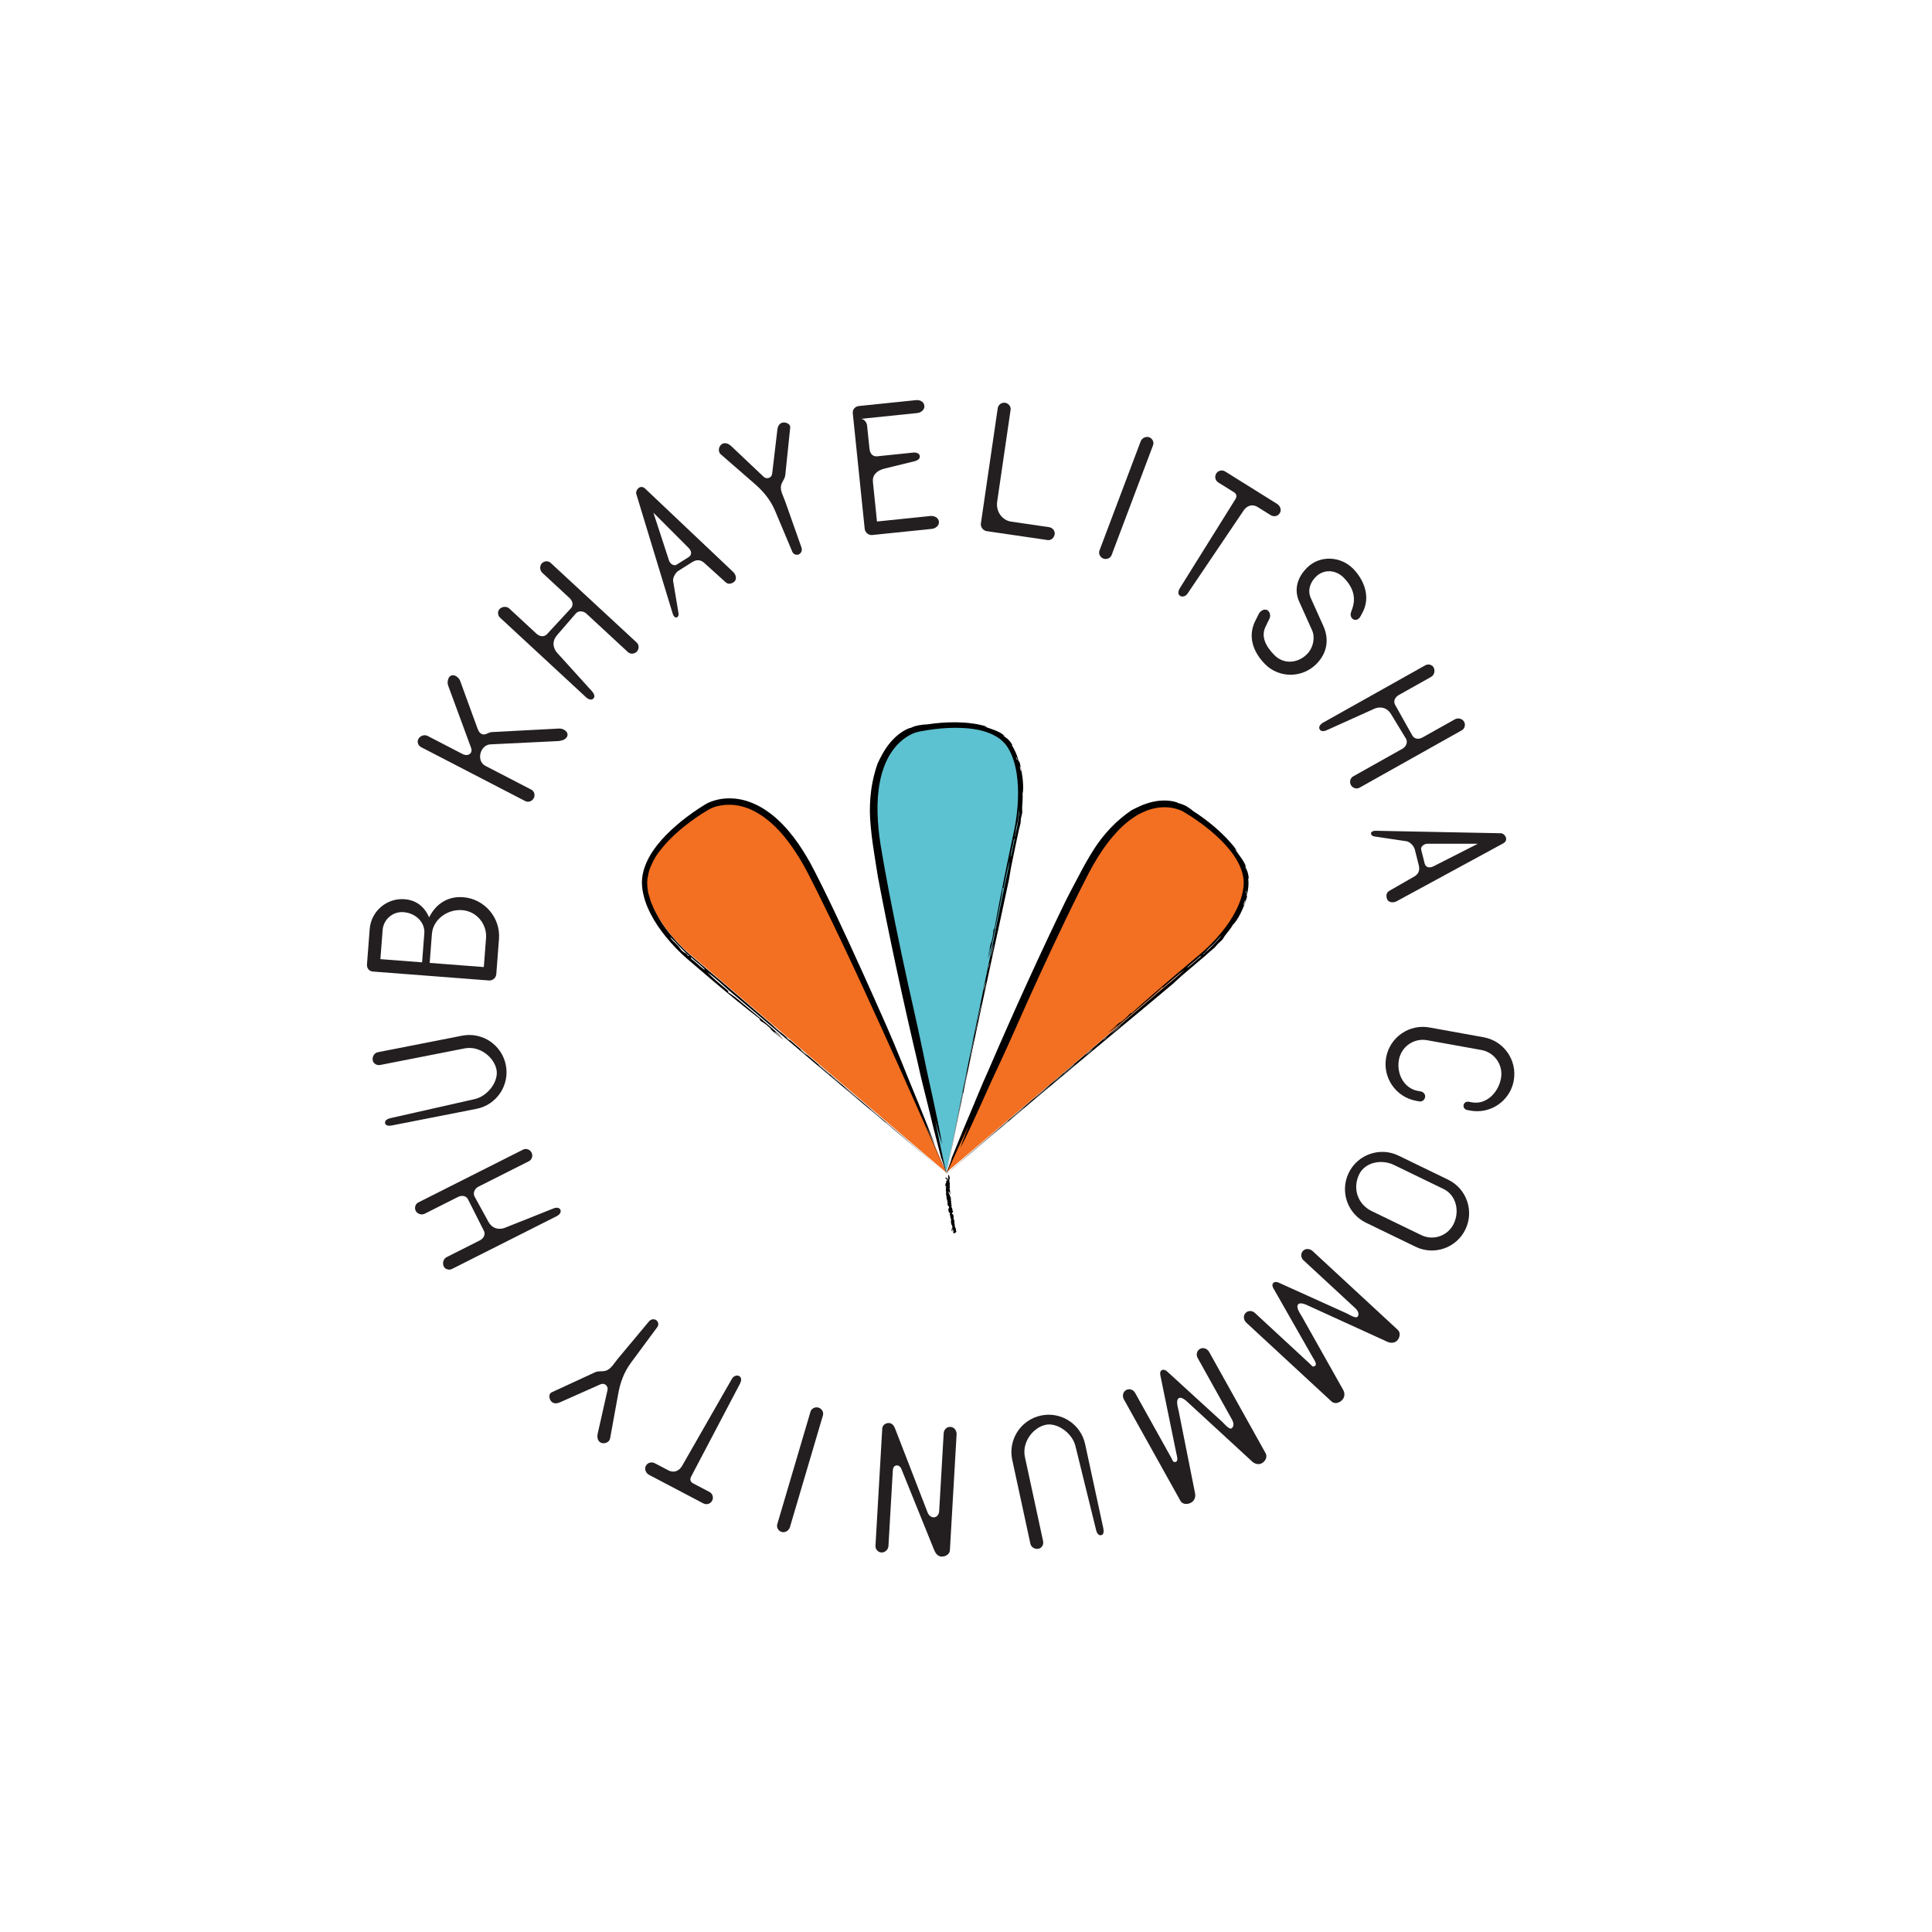 <?xml version="1.0" encoding="UTF-8"?>
<svg id="Layer_1" data-name="Layer 1" xmlns="http://www.w3.org/2000/svg" viewBox="0 0 1287.3 1287.3">
  <defs>
    <style>
      .cls-1, .cls-2, .cls-3, .cls-4, .cls-5 {
        stroke-width: 0px;
      }

      .cls-2 {
        fill: #5cc1d0;
      }

      .cls-3 {
        fill: #231f20;
      }

      .cls-4 {
        fill: #f36f21;
      }

      .cls-5 {
        fill-rule: evenodd;
      }
    </style>
  </defs>
  <g>
    <path class="cls-3" d="M353.97,526.11c2.01,1.04,2.7,3.47,1.76,5.53-1,2.16-3.62,3.23-5.73,2.14l-69.43-35.96c-1.92-.99-2.85-3.42-1.85-5.34,1.14-2.21,4.01-3.28,6.21-2.13l23.3,12.07c3.55,1.84,7.01-.38,5.66-4.12l-15.06-40.89c-1.03-2.48-.47-4.5.18-5.74,1.69-3.26,6.3-1.6,7.7,2.28l11.15,30.59c.75,1.85,1.11,3.49,3.03,4.49,2.4,1.24,4.36-1.15,6.97-1.25l44.76-2.35c3-.15,6.73,2.51,5.19,5.48-.94,1.82-3.23,2.71-6.37,2.9l-44.66,2.16c-6.86.34-9.72,11.02-3.3,14.35l30.49,15.8Z"/>
    <path class="cls-3" d="M394.35,460.52c1.27,1.33,2.42,3.42,1.1,4.85-1.32,1.43-3.49.59-4.92-.73l-57.37-53.12c-1.58-1.47-1.76-4.13-.37-5.64,1.69-1.82,4.73-2.09,6.56-.41l18.07,16.73c2.38,2.2,5.28,2.24,7.04.34l15.85-17.12c1.91-2.06,1.42-4.87-.88-7l-18.07-16.73c-1.82-1.69-1.95-4.89-.1-6.57,1.63-1.44,4.07-1.53,5.65-.07l57.37,53.12c1.66,1.54,1.62,4.29.08,5.96-1.54,1.66-4.28,1.92-5.95.38l-27.73-25.68c-1.98-1.84-5.28-2.09-7.03-.04l-12.44,14.39c-3.88,4.5-2.4,9.11,0,11.77l23.14,25.55Z"/>
    <path class="cls-3" d="M451.91,380.42c-2.01,1.27-3.75,4.79-3.41,6.74l3.53,21.01c.21,1.14.24,2.4-.86,3.09-1.28.81-2.52-.96-2.88-2.14l-24.34-80.01c-.72-2.36,2.54-6.71,5.96-3.5l58.78,55.65c1.67,1.63,2.68,5.07.03,6.74-1.74,1.09-3.54,1.47-5.3-.11l-14.23-12.87c-2.29-2.01-4.94-2.38-7.96-.48l-9.32,5.87ZM435.36,341.57l10.43,31.98c.63,2.02,3.2,3.86,5.02,2.71l8.04-5.06c2.29-1.44,2.08-3.99-.02-6.11l-23.48-23.51Z"/>
    <path class="cls-3" d="M480.11,302.58c-1.87-1.74-1.32-5.37,1.04-6.78,2.2-1.23,4.58-.01,6.31,1.67l21.33,20.19c2.05,1.91,5.34.86,5.7-2.01l3.45-29.16c.23-2.26,1.19-4.43,3.54-4.91,2.25-.45,5.28,1,5.04,3.26l-3.27,31.62c-.5,4.42-4.62,5.41-2.21,12.23.57,1.63,1.68,4.1,2.07,5.22l10.93,30.96c.65,1.83-.2,3.97-2.04,4.61-1.63.58-3.56-.35-4.14-1.98l-11.41-27.13c-3.31-7.76-8.12-13.28-13.88-18.24l-22.48-19.55Z"/>
    <path class="cls-3" d="M579.37,299.13c.32,3.12,2.16,5.21,5.07,4.91l24.06-2.48c1.93-.2,4.17.44,4.37,2.37.2,1.93-1.75,3-3.56,3.41l-19.91,4.87c-5.29,1.31-8.23,4.43-7.78,8.84l2.72,26.43,35.45-3.65c2.69-.28,5.54,1.06,5.81,3.74.27,2.58-2.14,4.56-4.71,4.83l-39.75,4.09c-2.36.24-4.73-1.68-4.98-4.05l-7.95-77.14c-.26-2.58,1.71-4.52,4.07-4.76l38.03-3.92c2.58-.27,5.2.98,5.58,3.55.38,2.67-2,4.77-4.69,5.04l-37.82,3.9c2.04-.21,4.12,2.07,4.35,4.33l1.62,15.69Z"/>
    <path class="cls-3" d="M664.79,272.02c.34-2.35,2.55-3.99,4.9-3.65,2.24.33,4.01,2.44,3.68,4.69l-8.94,61.13c-1.03,7.05,3.73,12.55,9.18,13.35l25.44,3.72c2.24.33,4.01,2.44,3.68,4.69-.34,2.35-2.37,4.24-4.72,3.89l-40.61-5.94c-2.35-.34-4.18-2.79-3.83-5.15l11.22-76.73Z"/>
    <path class="cls-3" d="M766.08,291.5c1.95.96,2.95,3.19,2.19,5.21l-27.61,73.16c-.8,2.12-3.37,3.12-5.49,2.31-2.12-.8-3.39-3.24-2.59-5.37l27.46-72.75c.88-2.32,3.8-3.64,6.05-2.56Z"/>
    <path class="cls-3" d="M791.26,395.52c-1.09,1.74-3.55,2.62-5.17,1.35-1.54-1.21-.94-3.39.09-5.04l37.06-59.37c1.03-1.65.62-3.43-.85-4.35l-10.63-6.63c-2.11-1.32-2.67-4.09-1.26-6.14,1.29-1.87,3.91-2.4,5.84-1.19l34.63,21.62c2.11,1.32,3.06,4.07,1.74,6.18-1.31,2.11-4.03,2.58-6.13,1.26l-8.61-5.38c-3.39-2.12-7.08-1.11-9.46,2.5l-37.24,55.18Z"/>
    <path class="cls-3" d="M838.81,408.88c1.1-1.97,3.64-3.39,5.53-2.37,1.9,1.02,2.47,3.93,1.45,5.83l-2.51,5.16c-3.38,6.75.35,13.37,5.7,18.86,6.25,6.42,15.5,5.71,21.69-.31,4.64-4.52,5.58-11.61,3.65-15.91l-8.67-19.29c-3.71-8.3-1.07-16.44,5.5-22.84,8.36-8.13,22.17-7.57,30.54,1.03,7.23,7.43,11.81,18.79,6.01,29.41l-1.41,2.58c-.94,1.51-2.71,2.48-4.3,1.77-1.82-.79-2.48-3.01-1.77-4.91l.79-2.28c2.78-7.83.2-14.66-5.52-20.54-5.5-5.65-13.44-5.91-18.62-.86-4.1,3.99-5.78,9.39-3.41,14.46l8.3,18.44c4.15,9.22,2.34,18.51-4.93,25.59-9.52,9.26-24.79,9.21-34.06-.31-7.98-8.2-11.51-18.49-6.33-28.8l2.36-4.7Z"/>
    <path class="cls-3" d="M884.26,486.43c-1.65.81-4,1.25-4.95-.44-.95-1.69.51-3.51,2.21-4.46l68.19-38.26c1.88-1.06,4.48-.41,5.48,1.38,1.22,2.17.54,5.15-1.63,6.36l-21.48,12.05c-2.82,1.59-3.76,4.34-2.49,6.6l11.41,20.35c1.38,2.45,4.2,2.85,6.93,1.31l21.48-12.05c2.17-1.22,5.25-.35,6.28,1.93.87,1.99.21,4.34-1.68,5.4l-68.19,38.26c-1.98,1.11-4.58.22-5.69-1.76-1.11-1.98-.51-4.67,1.47-5.78l32.97-18.5c2.35-1.32,3.61-4.38,2.2-6.68l-9.87-16.26c-3.1-5.08-7.93-5.09-11.2-3.63l-31.43,14.17Z"/>
    <path class="cls-3" d="M942.64,565.89c-.58-2.3-3.39-5.05-5.35-5.33l-21.07-3.16c-1.15-.15-2.36-.52-2.67-1.78-.37-1.47,1.7-2.1,2.93-2.07l83.61,1.65c2.46.05,5.59,4.5,1.48,6.76l-71.12,38.63c-2.07,1.08-5.66.98-6.42-2.06-.5-1.99-.3-3.82,1.75-5.01l16.64-9.54c2.62-1.55,3.79-3.96,2.92-7.42l-2.69-10.68ZM984.7,562.2h-33.63c-2.12-.01-4.66,1.85-4.13,3.95l2.32,9.21c.66,2.62,3.15,3.22,5.82,1.88l29.62-15.04Z"/>
    <path class="cls-3" d="M1008.63,719.99c-2.44,13.5-15.37,22.46-28.86,20.02l-2.12-.38c-1.6-.29-2.76-1.71-2.48-3.3.29-1.59,1.88-2.51,3.47-2.23l2.12.39c9.57,1.73,17.63-6.47,19.36-16.04,1.59-8.82-4.24-17.23-13.06-18.82l-36.13-6.53c-8.82-1.6-17.23,4.24-18.83,13.06-1.69,9.35,3.36,19.05,12.71,20.74l1.91.35c1.7.31,3.06,1.87,2.86,3.59-.24,1.93-1.93,3.38-3.84,3.04l-2.13-.39c-13.5-2.44-22.46-15.37-20.02-28.86,2.44-13.5,15.37-22.47,28.86-20.02l36.14,6.53c13.5,2.44,22.46,15.37,20.02,28.86Z"/>
    <path class="cls-3" d="M976.39,819.21c-5.99,12.34-20.85,17.5-33.19,11.51l-33.04-16.02c-12.34-5.99-17.5-20.85-11.51-33.19,5.99-12.34,20.85-17.5,33.19-11.51l33.04,16.02c12.34,5.99,17.5,20.85,11.51,33.19ZM961.86,792.24l-33.04-16.02c-8.26-4.01-19.25-1.89-23.21,6.27-4.57,9.43-.92,19.96,8.31,24.44l33.04,16.02c8.07,3.91,17.73.56,21.64-7.51,4.1-8.45,1.7-19.1-6.75-23.2Z"/>
    <path class="cls-3" d="M848.34,854.92c1.03-1.11,2.64-.79,3.97-.15l45.44,20.54c1.01.5,5.72,3.52,6.88,1.95,1.3-1.89,0-4.13-1.67-5.67l-34.41-31.83c-1.82-1.69-2.08-4.43-.4-6.25,1.69-1.82,4.6-1.63,6.42.06l56.77,52.51c1.98,1.83,1.5,5.06-.33,7.04-1.76,1.9-4.43,1.93-6.69.87l-53.38-24.36c-1.09-.57-4.66-1.96-5.91-.61-1.83,1.98,1.23,6.14,2.54,8.39l27.27,48.46c1.31,2.24,1.34,4.92-.5,6.9-1.91,2.06-5.08,2.95-7.14,1.04l-56.77-52.51c-1.82-1.69-2.24-4.57-.55-6.4,1.69-1.82,4.44-1.78,6.26-.09l36.55,33.81c1.43,1.32,1.86,2.6,3.5,1.47,1.56-1.05-.46-3.96-1.11-5l-26.42-46.35c-.74-1.27-1.33-2.7-.3-3.81Z"/>
    <path class="cls-3" d="M774.11,912.96c1.32-.74,2.76.07,3.82,1.09l36.8,33.64c.81.79,4.34,5.12,5.93,3.99,1.82-1.39,1.28-3.92.17-5.91l-22.82-40.94c-1.21-2.17-.6-4.86,1.56-6.07,2.17-1.21,4.88-.12,6.09,2.05l37.65,67.54c1.31,2.36-.15,5.28-2.51,6.59-2.26,1.26-4.81.46-6.63-1.25l-43.17-39.74c-.86-.88-3.82-3.31-5.43-2.42-2.36,1.31-.73,6.22-.19,8.76l10.86,54.53c.55,2.54-.26,5.09-2.61,6.4-2.45,1.37-5.75,1.23-7.11-1.23l-37.65-67.54c-1.21-2.17-.71-5.04,1.46-6.25,2.17-1.21,4.77-.31,5.98,1.86l24.24,43.49c.95,1.7.96,3.05,2.87,2.48,1.81-.52.79-3.9.5-5.1l-10.71-52.27c-.31-1.44-.43-2.98.9-3.72Z"/>
    <path class="cls-3" d="M730.28,1019.23l-13.68-55.6c-2.15-8.93-12.28-15.91-19.88-14.27-8.34,1.8-15.96,11.52-13.79,21.54l12.09,55.95c.46,2.11-.61,4.33-2.68,5-2.38.74-5.24-.74-5.77-3.17l-12.1-55.95c-2.9-13.41,5.62-26.63,19.03-29.53,13.41-2.9,26.63,5.62,29.53,19.03l12.09,55.95c.41,1.9.49,4.31-1.41,4.72-1.9.41-3.04-1.77-3.45-3.67Z"/>
    <path class="cls-3" d="M628.76,955.02c.14-2.48,2.1-4.42,4.58-4.28,2.48.14,4.18,2.51,4.04,4.99l-4.46,77.2c-.15,2.69-2.96,4.37-5.65,4.22-2.59-.15-3.98-2.29-4.93-4.61l-21.77-53.83c-.67-1.55-2.11-2.72-3.77-2.17-1.43.46-1.84,1.84-1.92,3.35l-2.9,50.25c-.14,2.48-2.54,4.61-5.01,4.26-2.25-.35-3.76-2.27-3.63-4.54l4.51-78.06c.12-2.16,2.16-3.66,4.32-3.64,2.27.02,3.57,1.83,4.32,3.93l21.56,55.66c1.89,4.76,7.44,4.22,7.74-1.07l2.98-51.65Z"/>
    <path class="cls-3" d="M520.47,1020.63c-2.01-.82-3.18-2.96-2.57-5.04l22.14-74.99c.64-2.18,3.13-3.35,5.31-2.71,2.17.64,3.62,2.98,2.98,5.16l-22.02,74.58c-.7,2.38-3.52,3.92-5.84,3Z"/>
    <path class="cls-3" d="M487.67,918.74c.96-1.82,3.34-2.88,5.06-1.73,1.62,1.1,1.19,3.31.28,5.03l-32.57,61.95c-.91,1.72-.36,3.47,1.17,4.27l11.09,5.83c2.2,1.16,2.96,3.88,1.71,6.03-1.15,1.96-3.72,2.68-5.73,1.62l-36.14-19c-2.2-1.16-3.35-3.84-2.2-6.04,1.16-2.2,3.83-2.87,6.03-1.71l8.99,4.72c3.54,1.86,7.14.58,9.24-3.19l33.06-57.78Z"/>
    <path class="cls-3" d="M406.48,958.58c-.54,2.5-3.94,3.88-6.36,2.57-2.18-1.26-2.35-3.93-1.79-6.28l6.46-28.65c.6-2.74-1.99-5.03-4.64-3.87l-26.83,11.93c-2.06.95-4.41,1.24-6.03-.53-1.54-1.7-1.84-5.05.22-6l28.85-13.34c4.05-1.82,7.01,1.21,11.65-4.35,1.11-1.33,2.67-3.54,3.43-4.45l21.03-25.21c1.25-1.49,3.51-1.85,5.01-.61,1.33,1.11,1.52,3.24.41,4.56l-17.49,23.66c-4.98,6.81-7.27,13.77-8.58,21.25l-5.33,29.31Z"/>
    <path class="cls-3" d="M368.42,805.32c1.69-.73,4.05-1.08,4.93.66.88,1.74-.66,3.48-2.4,4.35l-69.82,35.2c-1.93.97-4.49.21-5.42-1.62-1.12-2.22-.31-5.17,1.91-6.29l21.99-11.09c2.89-1.46,3.95-4.17,2.78-6.48l-10.5-20.83c-1.26-2.51-4.07-3.03-6.86-1.62l-21.99,11.09c-2.22,1.12-5.26.11-6.19-2.2-.78-2.03-.02-4.35,1.91-5.32l69.82-35.2c2.03-1.02,4.59-.02,5.61,2.01,1.02,2.03.31,4.68-1.72,5.71l-33.75,17.02c-2.41,1.22-3.8,4.21-2.49,6.58l9.14,16.68c2.87,5.21,7.7,5.43,11.03,4.12l32.03-12.76Z"/>
    <path class="cls-3" d="M260.34,744.98l55.85-12.62c8.97-1.98,16.14-11.97,14.64-19.6-1.64-8.37-11.21-16.18-21.28-14.2l-56.17,11.03c-2.12.42-4.32-.69-4.95-2.77-.69-2.4.84-5.23,3.28-5.71l56.17-11.03c13.46-2.64,26.52,6.13,29.16,19.59,2.64,13.46-6.13,26.52-19.59,29.16l-56.17,11.03c-1.91.38-4.32.41-4.7-1.5-.37-1.91,1.83-3,3.74-3.38Z"/>
    <path class="cls-3" d="M248.49,647.36c-2.37-.18-4.17-2.05-3.96-4.85l1.8-23.48c.91-11.84,11.35-20.79,23.19-19.88,7.86.6,13.27,4.92,16.4,12.09,4.6-9.07,12.46-14.21,22.7-13.42,14.21,1.09,24.95,13.62,23.86,27.83l-1.8,23.47c-.18,2.37-2.39,4.37-4.87,4.17l-77.32-5.94ZM282.73,621.83c.55-7.11-5.57-13.43-13.87-14.06-7.11-.55-13.37,4.82-13.91,11.93l-1.49,19.38,27.78,2.13,1.49-19.38ZM323.85,625.2c.74-9.58-6.31-18.03-15.89-18.77-9.91-.76-19.44,6.3-20.17,15.78l-1.49,19.38,36.07,2.77,1.47-19.17Z"/>
  </g>
  <g>
    <g>
      <path class="cls-4" d="M630.52,781.28l170.03-144.89s27.19-21.98,29.65-46.58c2.71-27.14-41.39-51.86-41.39-51.86,0,0-33.48-20.02-66.02,42.24-32.53,62.26-92.27,201.1-92.27,201.1Z"/>
      <path class="cls-4" d="M630.51,781.27l-170.03-144.89s-27.19-21.98-29.65-46.58c-2.71-27.14,41.39-51.86,41.39-51.86,0,0,33.48-20.02,66.02,42.24s92.27,201.1,92.27,201.1Z"/>
      <path class="cls-2" d="M630.51,781.28l46.8-228.52s8.19-35.62-4.33-56.29c-13.81-22.79-62.46-11.56-62.46-11.56,0,0-37.67,7.56-26.39,77.92,11.29,70.35,46.38,218.45,46.38,218.45Z"/>
      <path class="cls-1" d="M637.34,820.81c-.11-.32-.26-.62-.45-.87.44-1.46-.87-2.09-.72-3.58-.11-1.31-.44-2.22-.26-3.49-1.22-.33.03-2.46-.8-3.34-.19-.62-.67-.92-.84-.43-.11-.86.42-.67.16-1.38l.42.22c.08-.24.27-.52.18-.83l-.43-.32c.39-.89-.44-1.32-.23-2.28-.26.63-.26-.26-.58-.17.15-.15.19-.72.33-.54.07-.8-.69-1.48-.13-1.97l-.2-.28c-.28-.48,0-.89.06-1.35l-.23-.05c-.15-.29-.16-.85.03-1.12.07-.8-.5-1.76-.82-2.56.18-.83-.45-.43-.65-1.15.11-.48-.27-1.26.03-1.57.08.65.7.69.62,1.38.19-.28.31,1.14.57.51-.61-1.28-.25-2.94-.84-4.11.62.05.26-1.52.14-2.05l.16-.05c.05-.46.07-.8-.19-1.51-.11-.86-.27-1.71.03-2.46.37-1.11-.4-2.34-.85-2.77-.45,1.35.54,2.52-.4,3.57.11-.92-.12-.97-.48-1.65l-.18.38-.15-.29c-.2.17-.42-.22-.64-.16l.08,1.09c.15-.6.42-.23.66-.07l-.04.57c.1-.14.16-.49.32-.09-.03.23.12.52-.02.78l-.5-.42c.42.66-.46,1.24-.04,1.91l-.47.24.08.65-.18-.06-.02.78c.11.42.34.46.51.52.04.32.13.63.04.77l-.32-.36-.07.35c.08-.24.2.28.32.35-.01.78.01.55-.2,1.06.23.49-.08,1.14.31,1.14-.16.94-.1,1.92-.05,2.8l.27.37c-.21,1.06.19,1.51.32,2.58l-.12-.08.35.57c-.18.83.42,1.11.14,2.08-.1,1.03.35,1.46.89,1.76.28.48-.03,1.12-.03,1.57l-.2-.28-.18.38c.13.63-.03.68.24,1.49-.14,1.15.67.92,1.01,1.39l-.42,1.12.11-.03c.63.6.28.48.42,2l.32-.09c-.33.54.2.72.23,1.39.04.32-.45,1.35,0,1.89-.25,1.18.77,1.68.78,2.68-.2.61.4,1-.14,1.15v-.11s-.54.26-.54.26h.39c-.12.37.05.88-.35,1.21l.77.79c-.08-.2-.05-.43-.03-.66l-.11.03c-.03-.22-.15-.74-.01-1l.15.29c.07-.35.27-.08.34.02-.14.71.23.49.35,1.02-.04.12-.07.35-.19.28.09.31-.14,1.15.25,1.15-.02.03-.03.04-.05.07.68-.15,1.34-.55,1.95-1.05Z"/>
    </g>
    <g>
      <path class="cls-5" d="M752.57,675.72c2.09-1.75.54-.17,1.19-.44,9.36-8.45,19.46-17.17,29.9-26.04,5.23-4.42,10.53-8.9,15.83-13.38,5.25-4.38,10.15-9.37,14.46-14.67,3.62-4.46,6.94-9.28,9.57-14.47,2.62-5.18,4.58-10.79,5.09-16.53.52-5.62-1.3-11.3-4.11-16.38-1.4-2.56-3.1-4.97-4.94-7.28-1.84-2.3-3.82-4.51-5.92-6.59-4.2-4.17-8.75-7.96-13.47-11.41-2.36-1.73-4.76-3.38-7.19-4.93-1.21-.78-2.44-1.54-3.66-2.26l-.92-.54-.45-.26-.4-.2c-.56-.28-1.18-.54-1.79-.77-5.01-1.85-10.51-2.12-15.6-1.17-2.56.46-5.04,1.22-7.39,2.24-1.2.45-2.31,1.08-3.46,1.62-1.09.65-2.22,1.22-3.26,1.93-5.67,3.63-10.61,8.43-15.01,13.66-4.41,5.25-8.26,10.99-11.74,16.96-.9,1.47-1.72,2.99-2.54,4.52-.82,1.52-1.66,3.03-2.43,4.6-1.58,3.11-3.17,6.22-4.75,9.33-1.58,3.11-3.09,6.25-4.63,9.37-1.53,3.12-3.08,6.23-4.57,9.37-12.04,25.02-23.45,49.97-34.21,74.37-3.21,7.24-6.79,15.18-10.45,23.02-9.08,19.11-16.21,36.62-25.74,55.41.84-3.14,4.06-11,5.57-15.02-3.8,7.9-11.34,24.09-14.84,32.39.47-2.16,3.27-9.22,3.36-10.48,3.09-7.43,7.04-17.54,10.55-25.66,4.72-10.91,9.21-22.51,14.3-33.61,16.57-38.5,35.3-79.58,51.34-112.55,1-1.94,2.21-4.3,3.57-6.93,1.39-2.62,2.92-5.52,4.53-8.56,3.11-6.09,6.86-12.79,10.63-18.68,2.7-4.23,6.56-9.38,11.04-14.05,4.45-4.7,9.52-8.84,13.87-11.75.89-.45,1.87-.95,2.91-1.49,1.06-.51,2.2-1.04,3.39-1.57,2.41-1.02,5.09-1.94,7.88-2.58,2.78-.65,5.66-.92,8.34-.87,2.68.05,5.15.45,7.15,1.04.76.23,1.24.54,1.81.78.85.2,1.79.47,2.75.85.48.19.97.4,1.46.65.54.28.93.52,1.36.77,1.67,1.02,3.16,2.09,4.07,2.93,5.35,3.43,10.42,7.23,15.3,11.49,4.87,4.27,9.57,9.02,13.75,14.67,0,.61-1.14-1.33-1.2-.85.92,1.33,1.65,2.38,2.28,3.29.64.91,1.21,1.65,1.73,2.43.27.39.54.77.83,1.18.27.41.53.86.82,1.35.6.95,1.14,2.14,1.79,3.68-.21.2-.64-.71-.98-1.14,1.23,3.19,2.09,3.7,2.65,8.14.32,1.94-.14-.07-.3.52.09.67.08,1.29.13,1.86.02.57.09,1.08.05,1.56-.05.96-.03,1.79-.12,2.55-.1.76-.17,1.48-.32,2.25-.18.77-.34,1.61-.64,2.58-.35,1.38.35.55,0,1.94-1.12,3.74-2.68,7.75-4.4,11.07-1.71,3.32-3.52,5.96-4.85,7.11-1.33,2.42-3.62,5.05-5.43,7.45-.47.64-1.15,1.95-1.49,2.36-.93,1.09-1.92,1.7-3.05,2.84-.71.72-1.27,1.65-2.08,2.46-.81.81-1.87,1.53-2.81,2.39-.97.9-2.27,2.09-3.81,3.41-1.55,1.3-3.3,2.78-5.11,4.31-3.61,3.08-7.48,6.38-10.54,8.98-2.2,1.88-4.08,3.84-6.12,5.57-3.16,2.65-6.48,5.42-9.82,8.23-10.11,8.51-18.88,15.71-29.11,24.23-17.7,14.74-35.72,29.74-54.18,45.28-18.47,15.54-37.41,31.63-57.14,48.45.48-.63,2.55-2.11,4.21-3.69,10.38-8.71,25.69-21.88,36.43-31.12,1.58-1.76-3.19,2.45-4.4,3.63-8.06,6.71-18.71,16.15-27.94,23.87,11.24-9.78,21.77-18.93,32.01-27.73,10.23-8.77,20.19-17.3,30.02-25.73,25.02-21.38,47.14-40.01,72.27-61.59,4.84-4.16,10.97-8.77,15.81-13.61-3.81,2.9-8.52,6.88-13.93,11.52-1.6,1.39-.02-.47-.92.18-2.62,2.61-4.99,4.78-8.75,7.96-8.1,6.86-17.83,15.37-25.46,21.47.26-.67,3.16-2.8,4.02-3.8-1.35.4-3.67,3.3-5.89,4.63,2.93-2.62,6.77-6.09,8.17-7.04.26-.17-.15.37-.28.48,2.56-1.94,4.68-3.75,6.41-5.75ZM682.78,737.52c-1.35.9-7.47,6.17-9.95,8.52,2.61-2.11,6.74-5.78,9.95-8.52ZM700.03,722.81c-1.99,1.46-8.73,7.08-11.39,9.71,3.94-3.36,6.89-5.88,11.39-9.71ZM709.01,715.04c0,.09-.28.35-.35.48,2.46-2.24,7.28-5.82,7.6-6.59-2.95,2.51-10.92,8.98-15.87,13.48,2.51-2,6.37-5.27,8.62-7.38ZM723.52,702.93c.9-.72,4.26-3.3,4.48-3.93-.87.61-4.19,3.32-4.48,3.93ZM737.34,691.04c-.7.66-2.43,1.9-2.04,1.95.7-.66,2.44-1.9,2.04-1.95ZM747.42,682.67c-1.61,1.35-5.95,4.78-6.9,5.99,2.3-1.87,5.87-4.79,6.9-5.99ZM800.49,636.95c.07-.44-1.06.67-.99.23-2.53,2.6-4.49,3.77-8.22,7.13.06.11-.36.48-.17.52,2.58-1.92,6.33-5.35,9.39-7.88ZM808.6,629.07c-1.33,1.3-2.19,1.78-3.39,3-1.48,1.48-1.93,2.61-2.85,2.9-.75.64-1.03,1.01-.83,1.11,1.72-1.56,4.22-3.78,6.55-6.12,2.33-2.34,4.49-4.79,5.68-6.61-1.19.89-3.02,3.65-5.15,5.72ZM829.53,599.95c-.23.71-.56,1.53-.76,2.17-.21.63-.33,1.06-.09.99.53-.81,1.53-3.7.86-3.16ZM830.38,593.49c-.12.6-.23,1.2-.35,1.8l.28.06c.25-1.18.34-1.96.07-1.86Z"/>
      <path class="cls-5" d="M507.12,680.44c-2.15-1.85-.36-.71-.82-1.5-9.99-7.71-20.61-16.42-31.33-25.48-5.34-4.55-10.74-9.16-16.15-13.77-5.56-4.72-10.53-9.87-15.08-15.42-3.8-4.66-7.33-9.73-10.2-15.31-2.85-5.58-5.08-11.71-5.71-18.33-.35-3.43.05-6.89.89-10.14.85-3.26,2.16-6.33,3.71-9.19,1.55-2.88,3.39-5.53,5.34-8.04,1.96-2.51,4.06-4.88,6.26-7.1,4.4-4.45,9.1-8.46,13.97-12.1,2.43-1.82,4.9-3.57,7.41-5.22,1.25-.83,2.52-1.63,3.8-2.42l.98-.59.5-.29c.22-.12.44-.24.63-.34.8-.41,1.56-.73,2.33-1.03,6.14-2.35,12.65-2.72,18.71-1.7,3.03.5,5.95,1.36,8.68,2.48,1.4.51,2.68,1.2,4,1.81,1.25.71,2.55,1.35,3.73,2.13,6.45,4,11.88,9.18,16.64,14.75,4.75,5.59,8.83,11.61,12.45,17.83.94,1.54,1.79,3.12,2.64,4.7.85,1.58,1.72,3.16,2.49,4.72,1.59,3.14,3.17,6.28,4.75,9.42,1.58,3.14,3.08,6.3,4.61,9.44,1.52,3.15,3.06,6.28,4.53,9.44,11.91,25.19,23.13,50.27,33.93,74.69,3.18,7.26,6.56,15.3,9.8,23.34,3.9,9.85,7.78,19.09,11.56,28.36,3.78,9.27,7.45,18.57,11.27,28.38-1.37-2.91-4.78-10.68-6.59-14.58,3.29,8.11,10.32,24.58,13.88,32.77-.87-1.91-3.93-8.92-4.44-9.97-3.24-7.36-7.62-17.29-11.18-25.37-4.84-10.85-9.9-22.2-14.87-33.35-17.16-38.22-35.9-79.27-52.12-112.06-.96-1.95-2.12-4.33-3.42-6.98-1.34-2.64-2.81-5.55-4.36-8.61-3.03-6.15-6.65-12.69-10.46-18.4-2.71-4.08-6.36-9.17-10.61-13.75-4.22-4.61-9.06-8.64-13.28-11.2-.79-.51-1.7-1.01-2.65-1.57-.98-.52-2.04-1.04-3.15-1.55-2.25-.98-4.77-1.82-7.36-2.38-5.19-1.16-10.6-.82-14.29.07-.7.16-1.2.27-1.74.42-1.53.5-3.37,1.2-4.96,2.21-1.62.98-3.16,1.9-4.2,2.53-5.24,3.42-10.27,7.12-15.1,11.27-4.82,4.15-9.46,8.79-13.47,14.29-.34.35.97-1.4.73-1.15-.94,1.27-1.69,2.27-2.25,3.19-.59.9-1.07,1.67-1.49,2.48-.22.4-.44.79-.67,1.21-.22.42-.42.87-.66,1.35-.49.95-.94,2.11-1.54,3.56-.1.08.27-.81.43-1.28-1.19,3.07-1.38,3.73-2.09,7.81-.27,1.81-.02-.08-.14.43-.1.63-.08,1.22-.13,1.75-.02.53-.08,1.02-.04,1.47.06.9.06,1.67.14,2.39.1.72.18,1.41.29,2.16.15.74.26,1.56.48,2.52.33,1.33.2.4.53,1.73.98,3.62,2.61,7.45,4.28,10.66,1.68,3.21,3.36,5.83,4.22,7.26,1.53,2.21,3.53,4.99,5.43,7.27.49.61,1.47,1.64,1.8,2.04.93,1.06,1.6,1.92,2.67,3.09.68.74,1.42,1.46,2.22,2.28.79.8,1.63,1.72,2.54,2.59.93.91,2.2,2.1,3.71,3.42,1.53,1.3,3.25,2.77,5.04,4.3,3.59,3.06,7.44,6.34,10.47,8.93,2.2,1.85,4.23,3.56,6.25,5.26,3.11,2.66,6.37,5.45,9.67,8.27,9.97,8.54,18.56,15.9,28.66,24.54,34.99,29.88,71.61,61.14,111.11,94.87-.54-.46-2.63-2.23-4.03-3.41-5.33-4.54-11.77-10.02-18.23-15.52-6.44-5.46-12.9-10.92-18.28-15.47-1.21-.74,3.5,3.15,4.56,3.95,8.27,7.01,18.62,15.77,28.1,23.8-22.12-18.56-42.47-35.64-62.32-52.3-25.52-21.45-47.79-40.62-73.32-62.01-4.96-4.14-10.43-9.77-16.14-13.47,3.45,3.48,8.22,7.55,13.75,12.2,1.65,1.36-.47.36.33,1.22,3.06,2,5.61,3.92,9.42,7.18,8.25,7.02,18.29,15.19,25.9,22.14-.49.18-3.3-2.64-4.34-3.15.99,1.84,3.88,3.03,5.9,5.46-3.1-2.43-7.23-5.6-8.54-7.02-.24-.27.3-.09.44.04-2.51-2.43-4.67-4.24-6.84-5.32ZM578.86,738.11c1.52,1.5,7.69,6.66,9.98,8.45-2.71-2.39-6.73-5.69-9.98-8.45ZM561.51,723.4c2.05,1.99,8.96,7.93,11.45,9.72-3.96-3.37-6.93-5.89-11.45-9.72ZM552.49,715.86c0-.1.28.12.34.09-2.47-1.93-7.29-6.64-7.64-6.37,2.94,2.51,11.03,9.71,15.98,13.62-2.57-2.32-6.42-5.62-8.68-7.34ZM537.92,703.17c-.9-.81-4.17-3.96-4.52-3.71.84.87,4.16,3.83,4.52,3.71ZM524.03,691.5c.73.54,2.37,2.24,2.13,1.53-.73-.54-2.36-2.24-2.13-1.53ZM514.04,682.7c.8.71,2.26,2.01,3.64,3.25.7.61,1.38,1.19,1.97,1.64.58.46,1.07.75,1.32.98-2.28-1.95-5.79-5-6.93-5.87ZM460.32,637.75c-.56.15.77,1.04.2,1.19,3.12,1.92,4.47,3.89,8.47,6.98.13-.14.57.21.62-.07-2.26-2.37-6.31-5.44-9.29-8.1ZM451.75,630.15c1.24,1.41,1.62,2.41,2.92,3.58,1.61,1.43,3.03,1.5,3.26,2.58.73.69,1.19.87,1.35.56-1.86-1.45-4.24-3.85-6.53-6.26-2.29-2.42-4.49-4.84-6.22-6.24.48,1.53,3.24,3.55,5.23,5.79ZM433.21,599.53c.24.68.53,1.5.75,2.11.23.61.42.99.39.85-.34-.85-1.28-3.64-1.14-2.96ZM431.52,593.41c.11.6.23,1.19.34,1.78h.05c-.22-1.18-.37-1.93-.39-1.78Z"/>
      <path class="cls-5" d="M661.95,619.97c.58-2.72.32-.48.67-1.09,2.23-12.69,4.87-26.05,7.69-39.75,1.43-6.85,2.87-13.77,4.32-20.71l1.09-5.21c.38-1.7.7-3.43.99-5.17.57-3.47,1-6.97,1.27-10.47.46-5.87.54-11.85-.03-17.8-.58-5.94-1.79-11.89-4.17-17.32-.6-1.35-1.27-2.66-2.02-3.93-.37-.63-.8-1.18-1.19-1.78-.39-.6-.91-1.09-1.36-1.65-1.92-2.11-4.29-3.83-6.88-5.18-5.21-2.69-11.17-4.01-17.13-4.58-5.98-.57-12.02-.48-17.96.03-2.97.26-5.92.61-8.83,1.06-1.46.22-2.9.47-4.33.74-1.42.29-2.9.53-4.05.93-2.53.85-4.97,2.2-7.16,3.77-2.2,1.58-4.19,3.42-5.94,5.45-1.75,2.02-3.26,4.21-4.58,6.48-.6,1.17-1.27,2.29-1.78,3.5-.27.59-.53,1.18-.8,1.77-.23.61-.46,1.21-.69,1.81-1.18,3.23-2.16,6.56-2.79,9.99-.39,1.69-.57,3.44-.85,5.15-.18,1.74-.39,3.47-.51,5.22-.48,6.99-.24,14.04.44,21.05.2,1.75.36,3.51.59,5.26l.76,5.24c.6,3.51,1.19,7.02,1.79,10.52.58,3.51,1.24,7,1.89,10.5.65,3.49,1.3,6.98,1.95,10.46,5.36,27.83,11.2,55.21,17.23,81.76,1.77,7.89,3.68,16.57,5.45,25.22,4.21,21.18,9.01,39.87,12.67,61.06-1.21-3.09-3.35-11.48-4.56-15.7,1.7,8.79,5.39,26.64,7.57,35.56-.92-2.06-2.92-9.55-3.61-10.64-1.99-7.97-4.9-18.66-6.96-27.44-2.77-11.81-6.15-24.05-8.73-36.24-9.84-41.64-19.52-86.68-26.43-123.47-.77-4.38-1.71-10.69-2.79-17.63-1.09-6.95-2.04-14.69-2.45-21.83-.31-5.11-.14-11.68.72-18.21.17-1.64.52-3.26.77-4.87.31-1.6.66-3.18,1.01-4.71.79-3.05,1.6-5.92,2.52-8.42,1.74-3.64,4.23-8.82,7.91-13.32,1.82-2.25,3.89-4.33,6.02-6.01,2.13-1.69,4.32-2.99,6.27-3.84.74-.32,1.33-.39,1.93-.57.8-.4,1.72-.78,2.77-1.11.58-.17,1.05-.27,1.55-.38.5-.11.99-.2,1.48-.29,1.96-.34,3.82-.54,5.08-.51,6.41-.99,12.87-1.49,19.5-1.4,6.62.11,13.46.76,20.4,2.89.38.48-1.77-.38-1.51.04,3.16,1.03,4.94,1.74,6.78,2.38.88.4,1.82.72,2.84,1.28.51.28,1.06.59,1.66.95.58.39,1.19.86,1.88,1.39-.08.29-.94-.32-1.45-.54,1.44,1.05,2.28,1.72,3.23,2.47.48.37.9.85,1.43,1.41.55.55,1.05,1.31,1.67,2.29,1.14,1.67-.15,0-.04.61.69,1.19,1.26,2.15,1.67,3.02.44.86.8,1.59,1.09,2.31.31.71.59,1.39.83,2.15.26.76.51,1.59.73,2.6.41,1.38.61.3.98,1.71.94,3.85,1.73,8.14,2.05,11.92.35,3.78.29,7.03-.16,8.75.24,2.79-.19,6.32-.32,9.38-.03.81.17,2.3.12,2.84-.14,1.46-.61,2.54-.88,4.15-.17,1.02-.1,2.12-.3,3.28-.19,1.15-.66,2.38-.93,3.65-1.2,5.25-3.72,17.54-5.35,25.59-.59,2.89-.88,5.66-1.43,8.33-.88,4.11-1.8,8.43-2.73,12.79-2.79,13.2-5.31,24.49-8.18,37.77-4.97,22.97-10.03,46.35-15.11,70.45-5.09,24.1-10.21,48.95-15.52,74.88,0-.79.72-3.3,1.08-5.61,2.87-13.54,6.92-33.74,9.76-47.92.18-2.4-1.02,3.98-1.26,5.69-2.26,10.47-4.91,24.75-7.48,36.76,2.9-14.92,5.63-28.9,8.34-42.41,2.72-13.49,5.37-26.61,7.98-39.57,6.69-32.92,12.78-61.82,19.43-94.96,1.28-6.38,3.31-13.94,4.17-20.88-1.23,4.72-2.52,10.88-3.96,18.01-.42,2.12-.31-.37-.62.72-.48,3.75-1.02,6.98-2.04,11.91-2.2,10.61-4.68,23.57-6.98,33.27-.2-.7.79-4.24.86-5.58-.82,1.16-.88,4.96-1.82,7.42.72-3.95,1.62-9.16,2.14-10.8.1-.3.11.39.06.56.83-3.17,1.4-5.96,1.55-8.66ZM644.59,713.55c-.51,1.58-2.12,9.66-2.65,13.1.77-3.34,1.79-8.88,2.65-13.1ZM649.22,690.88c-.68,2.43-2.56,11.18-3.06,14.97,1.06-5.18,1.85-9.06,3.06-14.97ZM651.56,679c.05.08-.01.46.01.61.57-3.35,2.19-9.26,1.98-10.07-.8,3.87-3.13,14.08-4.3,20.82.76-3.19,1.8-8.24,2.3-11.35ZM655.63,660.13c.27-1.14,1.34-5.33,1.14-5.98-.31,1.04-1.27,5.3-1.14,5.98ZM659.27,641.89c-.15.97-.76,3.06-.42,2.85.15-.98.76-3.06.42-2.85ZM662.12,628.82c-.45,2.1-1.78,7.59-1.79,9.15.67-2.94,1.7-7.53,1.79-9.15ZM676.09,558.7c-.21-.41-.43,1.2-.64.8-.41,3.69-1.25,5.85-2.13,10.9.11.06,0,.61.18.53.86-3.16,1.73-8.28,2.6-12.23ZM678.09,547.31c-.34,1.86-.77,2.78-1.07,4.49-.38,2.09-.09,3.32-.65,4.11-.22.99-.22,1.46,0,1.43.4-2.35,1.24-5.65,1.8-8.98.57-3.32.94-6.64.89-8.85-.48,1.45-.41,4.82-.96,7.8ZM679.5,510.67c.36,1.48.59,3.57.91,3.2.03-.98-.61-4.02-.91-3.2ZM676.97,504.55c.22.59.42,1.17.59,1.77l.27-.08c-.31-1.19-.69-1.9-.86-1.69Z"/>
    </g>
  </g>
</svg>